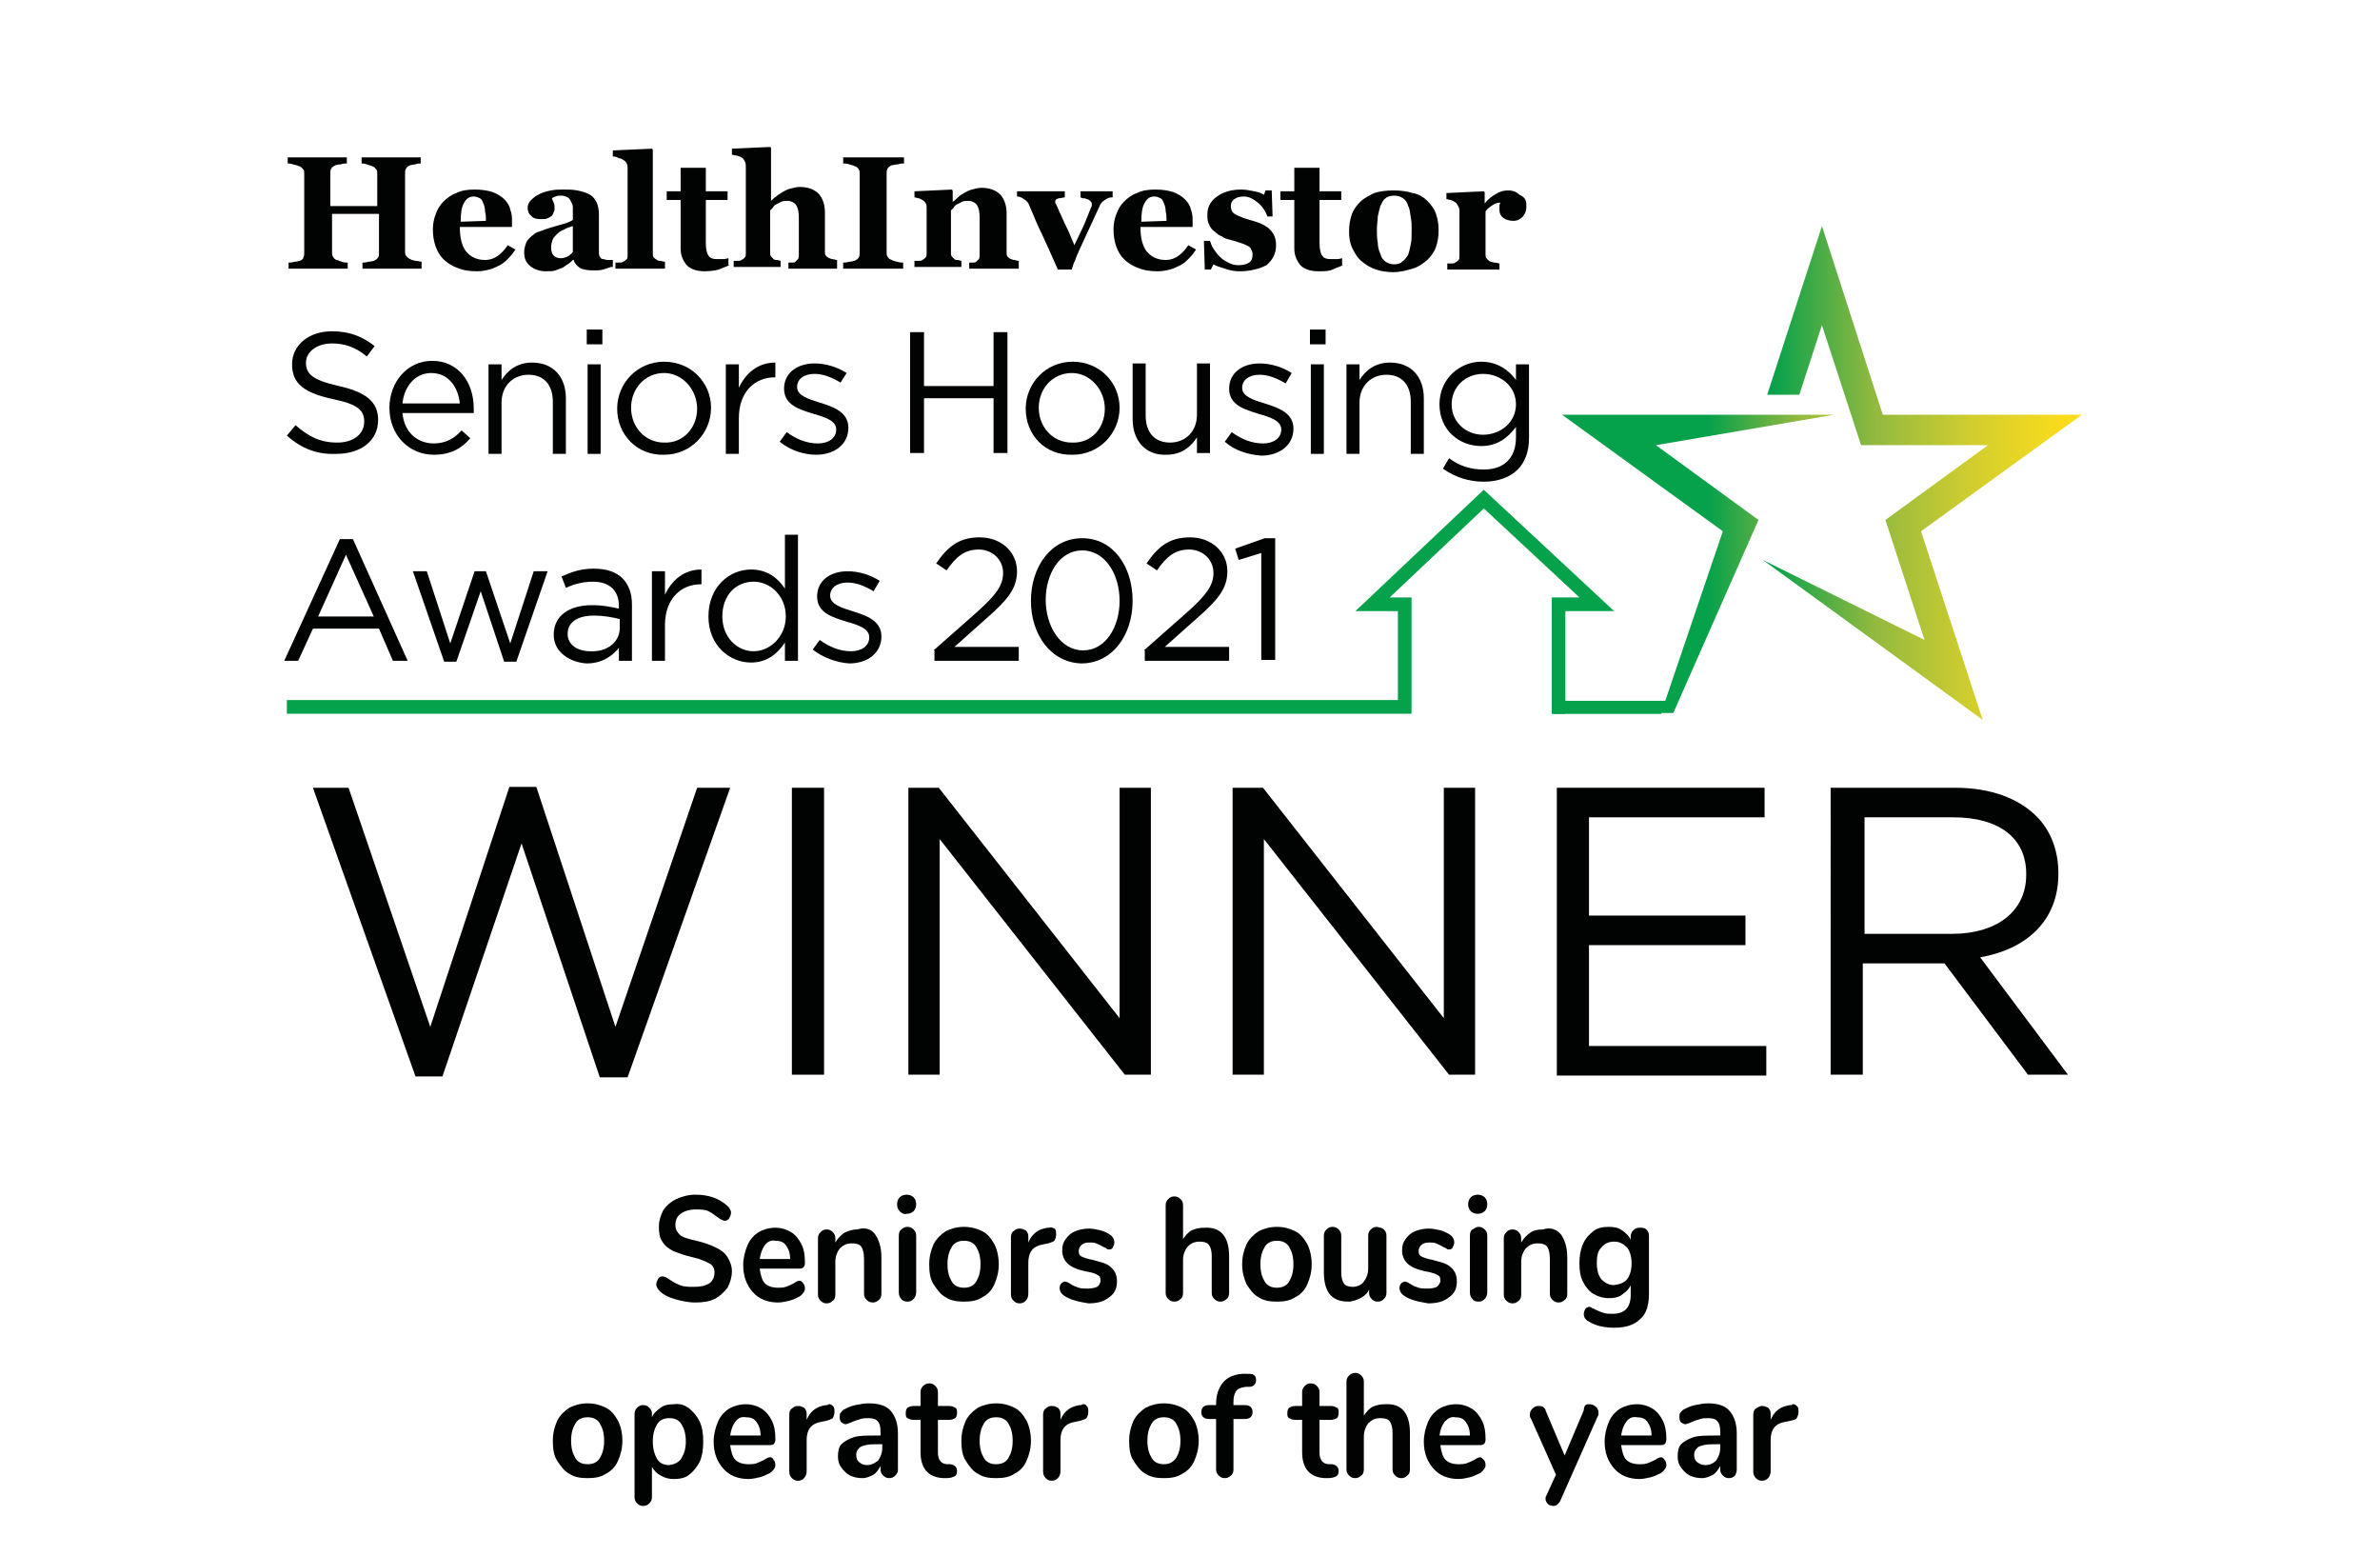 <?xml version="1.0" encoding="utf-8"?>
<!-- Generator: Adobe Illustrator 25.4.1, SVG Export Plug-In . SVG Version: 6.00 Build 0)  -->
<svg version="1.1" id="Layer_1" xmlns="http://www.w3.org/2000/svg" xmlns:xlink="http://www.w3.org/1999/xlink" x="0px" y="0px"
	 viewBox="0 0 273.8 179" style="enable-background:new 0 0 273.8 179;" xml:space="preserve">
<style type="text/css">
	.st0{fill:#010202;}
	.st1{fill-rule:evenodd;clip-rule:evenodd;fill:url(#SVGID_1_);}
	.st2{fill:none;stroke:#06A14B;stroke-width:1.57;stroke-miterlimit:10;}
	.st3{fill-rule:evenodd;clip-rule:evenodd;fill:#06A14B;}
	.st4{fill-rule:evenodd;clip-rule:evenodd;fill:url(#SVGID_00000016768280627655041790000002512249819285335211_);}
</style>
<g>
	<path class="st0" d="M36,90.6h4.1l9.4,27.5l9.1-27.6h3.1l9.1,27.6l9.4-27.5H84l-11.8,33.3h-3.2L60,97l-9.1,26.8h-3.1L36,90.6z"/>
	<path class="st0" d="M91.1,90.6h3.7v33h-3.7V90.6z"/>
	<path class="st0" d="M104.5,90.6h3.5l20.8,26.5V90.6h3.6v33h-3l-21.3-27.1v27.1h-3.6V90.6z"/>
	<path class="st0" d="M141.8,90.6h3.5l20.8,26.5V90.6h3.6v33h-3l-21.3-27.1v27.1h-3.6V90.6z"/>
	<path class="st0" d="M179.1,90.6H203V94h-20.2v11.3h18v3.4h-18v11.6h20.4v3.4h-24.1V90.6z"/>
	<path class="st0" d="M210.7,90.6h14.2c4.1,0,7.3,1.2,9.4,3.3c1.6,1.6,2.5,3.9,2.5,6.5v0.1c0,5.5-3.8,8.7-9,9.6l10.1,13.5h-4.6
		l-9.6-12.8h-9.4v12.8h-3.7V90.6z M224.6,107.4c5,0,8.5-2.5,8.5-6.8v-0.1c0-4.1-3.1-6.5-8.4-6.5h-10.2v13.4H224.6z"/>
</g>
<g>
	<path class="st0" d="M77.6,149.4c-0.7-0.2-1.3-0.5-1.7-0.9c-0.2-0.2-0.4-0.5-0.4-0.8c0-0.2,0.1-0.4,0.2-0.6
		c0.1-0.2,0.3-0.3,0.5-0.3c0.2,0,0.4,0.1,0.6,0.2c0.4,0.3,0.9,0.6,1.4,0.8c0.5,0.2,1,0.2,1.6,0.2c0.8,0,1.3-0.1,1.8-0.4
		c0.4-0.3,0.6-0.7,0.6-1.3c0-0.4-0.2-0.8-0.6-1c-0.4-0.2-1-0.5-1.9-0.7c-0.9-0.2-1.7-0.5-2.2-0.7c-0.6-0.3-1-0.6-1.3-1.1
		c-0.3-0.4-0.4-1-0.4-1.7c0-0.7,0.2-1.3,0.5-1.9c0.4-0.6,0.9-1,1.5-1.3c0.7-0.3,1.4-0.5,2.2-0.5c1.5,0,2.7,0.4,3.7,1.3
		c0.1,0.1,0.2,0.2,0.3,0.4s0.1,0.3,0.1,0.4c0,0.2-0.1,0.4-0.2,0.6c-0.1,0.2-0.3,0.3-0.5,0.3c-0.1,0-0.2,0-0.3-0.1
		c-0.1,0-0.2-0.1-0.4-0.2c-0.4-0.3-0.8-0.6-1.2-0.8c-0.4-0.2-0.9-0.2-1.5-0.2c-0.7,0-1.3,0.2-1.7,0.5c-0.4,0.3-0.6,0.7-0.6,1.3
		c0,0.5,0.2,0.8,0.5,1.1s1,0.5,1.9,0.7c0.9,0.2,1.7,0.5,2.3,0.8s1,0.6,1.3,1.1s0.5,1,0.5,1.6c0,0.7-0.2,1.3-0.5,1.9
		c-0.4,0.5-0.9,1-1.5,1.3s-1.4,0.4-2.2,0.4C79.1,149.8,78.3,149.6,77.6,149.4z"/>
	<path class="st0" d="M92.4,147.6c0.1,0.1,0.2,0.3,0.2,0.6c0,0.3-0.2,0.6-0.6,0.9c-0.4,0.2-0.8,0.4-1.2,0.5
		c-0.4,0.1-0.9,0.2-1.3,0.2c-1.2,0-2.2-0.4-2.9-1.2c-0.7-0.8-1.1-1.8-1.1-3.1c0-0.8,0.2-1.6,0.5-2.3c0.3-0.7,0.8-1.2,1.3-1.5
		s1.2-0.5,1.9-0.5c0.7,0,1.3,0.2,1.8,0.5c0.5,0.3,0.9,0.8,1.2,1.4c0.3,0.6,0.4,1.3,0.4,2.1c0,0.5-0.2,0.7-0.6,0.7h-4.6
		c0.1,0.8,0.3,1.4,0.6,1.7s0.8,0.5,1.5,0.5c0.3,0,0.6,0,0.9-0.1c0.3-0.1,0.5-0.2,0.9-0.4c0.3-0.2,0.5-0.3,0.7-0.3
		C92.1,147.3,92.3,147.4,92.4,147.6z M88,143.2c-0.3,0.4-0.5,0.9-0.6,1.6h3.5c0-0.7-0.2-1.2-0.5-1.6s-0.7-0.5-1.2-0.5
		C88.7,142.6,88.3,142.8,88,143.2z"/>
	<path class="st0" d="M100.7,142c0.4,0.6,0.7,1.4,0.7,2.6v4.2c0,0.3-0.1,0.6-0.3,0.7c-0.2,0.2-0.4,0.3-0.7,0.3
		c-0.3,0-0.5-0.1-0.7-0.3c-0.2-0.2-0.3-0.4-0.3-0.7v-4c0-0.6-0.1-1.1-0.3-1.4c-0.2-0.3-0.6-0.4-1.1-0.4c-0.6,0-1,0.2-1.4,0.6
		c-0.3,0.4-0.5,0.9-0.5,1.5v3.8c0,0.3-0.1,0.6-0.3,0.7c-0.2,0.2-0.4,0.3-0.7,0.3c-0.3,0-0.5-0.1-0.7-0.3c-0.2-0.2-0.3-0.4-0.3-0.7
		v-6.5c0-0.3,0.1-0.5,0.3-0.7c0.2-0.2,0.4-0.3,0.7-0.3c0.3,0,0.5,0.1,0.7,0.3s0.3,0.4,0.3,0.7v0.5c0.3-0.5,0.6-0.8,1-1.1
		c0.4-0.2,0.9-0.4,1.5-0.4C99.6,141.1,100.3,141.4,100.7,142z"/>
	<path class="st0" d="M103.5,139.3c-0.2-0.2-0.3-0.5-0.3-0.8c0-0.3,0.1-0.6,0.3-0.8s0.5-0.3,0.8-0.3c0.3,0,0.6,0.1,0.8,0.3
		c0.2,0.2,0.3,0.5,0.3,0.8c0,0.3-0.1,0.6-0.3,0.8c-0.2,0.2-0.5,0.3-0.8,0.3C104,139.7,103.7,139.5,103.5,139.3z M103.7,149.4
		c-0.2-0.2-0.3-0.4-0.3-0.8v-6.5c0-0.3,0.1-0.6,0.3-0.7c0.2-0.2,0.4-0.3,0.7-0.3s0.5,0.1,0.7,0.3s0.3,0.4,0.3,0.7v6.5
		c0,0.3-0.1,0.6-0.3,0.8s-0.4,0.3-0.7,0.3S103.8,149.6,103.7,149.4z"/>
	<path class="st0" d="M108.8,149.2c-0.6-0.3-1-0.9-1.4-1.5s-0.5-1.4-0.5-2.3s0.2-1.6,0.5-2.3c0.3-0.6,0.8-1.1,1.4-1.5
		c0.6-0.3,1.3-0.5,2.1-0.5s1.5,0.2,2.1,0.5s1,0.8,1.4,1.5c0.3,0.6,0.5,1.4,0.5,2.3s-0.2,1.6-0.5,2.3s-0.8,1.2-1.4,1.5
		c-0.6,0.4-1.3,0.5-2.1,0.5S109.4,149.6,108.8,149.2z M112.3,147.4c0.3-0.5,0.5-1.1,0.5-2c0-0.9-0.2-1.5-0.5-2
		c-0.3-0.5-0.8-0.7-1.4-0.7s-1.1,0.2-1.4,0.7s-0.5,1.1-0.5,2c0,0.9,0.2,1.5,0.5,2s0.8,0.7,1.4,0.7
		C111.5,148.1,112,147.9,112.3,147.4z"/>
	<path class="st0" d="M121.3,141.3c0.2,0.1,0.2,0.4,0.2,0.7c0,0.3-0.1,0.5-0.2,0.7c-0.1,0.1-0.4,0.2-0.7,0.3l-0.5,0.1
		c-0.6,0.1-1.1,0.3-1.4,0.7c-0.3,0.4-0.4,0.9-0.4,1.4v3.6c0,0.3-0.1,0.6-0.3,0.8s-0.4,0.3-0.7,0.3s-0.5-0.1-0.7-0.3
		c-0.2-0.2-0.3-0.4-0.3-0.8v-6.5c0-0.3,0.1-0.6,0.3-0.7c0.2-0.2,0.4-0.3,0.7-0.3c0.3,0,0.5,0.1,0.7,0.2c0.2,0.2,0.3,0.4,0.3,0.7v0.7
		c0.2-0.5,0.5-0.9,0.9-1.2c0.4-0.3,0.8-0.4,1.3-0.5l0.2,0C120.9,141.1,121.1,141.2,121.3,141.3z"/>
	<path class="st0" d="M122.4,149c-0.3-0.2-0.5-0.5-0.5-0.9c0-0.2,0.1-0.4,0.2-0.5c0.1-0.1,0.3-0.2,0.4-0.2c0.2,0,0.4,0.1,0.7,0.3
		c0.3,0.2,0.6,0.3,0.9,0.4c0.3,0.1,0.6,0.1,1.1,0.1c0.4,0,0.8-0.1,1-0.2s0.4-0.4,0.4-0.7c0-0.2,0-0.3-0.1-0.5
		c-0.1-0.1-0.3-0.2-0.5-0.3s-0.6-0.2-1.2-0.3c-0.9-0.2-1.6-0.5-2-0.9s-0.6-0.9-0.6-1.5c0-0.5,0.1-0.9,0.4-1.3
		c0.3-0.4,0.6-0.7,1.1-0.9c0.5-0.2,1-0.3,1.6-0.3c0.4,0,0.9,0.1,1.3,0.2c0.4,0.1,0.8,0.3,1.1,0.5c0.3,0.2,0.5,0.5,0.5,0.9
		c0,0.2-0.1,0.4-0.2,0.6c-0.1,0.2-0.3,0.2-0.4,0.2c-0.1,0-0.2,0-0.3-0.1s-0.2-0.1-0.4-0.2c-0.3-0.2-0.6-0.3-0.8-0.4
		s-0.5-0.1-0.8-0.1c-0.4,0-0.7,0.1-0.9,0.3c-0.2,0.2-0.3,0.4-0.3,0.7c0,0.3,0.1,0.5,0.3,0.6c0.2,0.1,0.7,0.3,1.3,0.4
		c0.7,0.2,1.2,0.3,1.6,0.5s0.7,0.5,0.9,0.8c0.2,0.3,0.3,0.7,0.3,1.2c0,0.8-0.3,1.4-0.9,1.8c-0.6,0.5-1.4,0.7-2.4,0.7
		C124,149.7,123.1,149.5,122.4,149z"/>
	<path class="st0" d="M141.4,144.5v4.2c0,0.3-0.1,0.6-0.3,0.7c-0.2,0.2-0.4,0.3-0.7,0.3c-0.3,0-0.5-0.1-0.7-0.3
		c-0.2-0.2-0.3-0.4-0.3-0.7v-4.2c0-0.6-0.1-1-0.3-1.3c-0.2-0.3-0.6-0.4-1.1-0.4c-0.6,0-1,0.2-1.4,0.6c-0.3,0.4-0.5,0.9-0.5,1.5v3.8
		c0,0.3-0.1,0.6-0.3,0.7c-0.2,0.2-0.4,0.3-0.7,0.3c-0.3,0-0.5-0.1-0.7-0.3c-0.2-0.2-0.3-0.4-0.3-0.7v-10.1c0-0.3,0.1-0.5,0.3-0.7
		c0.2-0.2,0.4-0.3,0.7-0.3s0.5,0.1,0.7,0.3c0.2,0.2,0.3,0.4,0.3,0.7v3.9c0.3-0.4,0.6-0.8,1-1s0.9-0.3,1.5-0.3
		C140.5,141.1,141.4,142.3,141.4,144.5z"/>
	<path class="st0" d="M144.8,149.2c-0.6-0.3-1-0.9-1.4-1.5c-0.3-0.7-0.5-1.4-0.5-2.3s0.2-1.6,0.5-2.3c0.3-0.6,0.8-1.1,1.4-1.5
		c0.6-0.3,1.3-0.5,2.1-0.5c0.8,0,1.5,0.2,2.1,0.5c0.6,0.3,1,0.8,1.4,1.5c0.3,0.6,0.5,1.4,0.5,2.3s-0.2,1.6-0.5,2.3
		c-0.3,0.7-0.8,1.2-1.4,1.5c-0.6,0.4-1.3,0.5-2.1,0.5C146.1,149.7,145.4,149.6,144.8,149.2z M148.3,147.4c0.3-0.5,0.5-1.1,0.5-2
		c0-0.9-0.2-1.5-0.5-2c-0.3-0.5-0.8-0.7-1.4-0.7c-0.6,0-1.1,0.2-1.4,0.7s-0.5,1.1-0.5,2c0,0.9,0.2,1.5,0.5,2s0.8,0.7,1.4,0.7
		C147.5,148.1,148,147.9,148.3,147.4z"/>
	<path class="st0" d="M159.2,141.4c0.2,0.2,0.3,0.4,0.3,0.7v6.6c0,0.3-0.1,0.5-0.3,0.7c-0.2,0.2-0.4,0.3-0.7,0.3
		c-0.3,0-0.5-0.1-0.7-0.3s-0.3-0.4-0.3-0.7v-0.4c-0.2,0.5-0.6,0.8-1,1c-0.4,0.2-0.9,0.4-1.4,0.4c-1.9,0-2.8-1.1-2.8-3.4v-4.2
		c0-0.3,0.1-0.5,0.3-0.7c0.2-0.2,0.4-0.3,0.7-0.3c0.3,0,0.5,0.1,0.7,0.3c0.2,0.2,0.3,0.4,0.3,0.7v4.2c0,0.6,0.1,1,0.3,1.3
		c0.2,0.3,0.6,0.4,1,0.4c0.5,0,1-0.2,1.3-0.6c0.3-0.4,0.5-0.9,0.5-1.5v-3.8c0-0.3,0.1-0.5,0.3-0.7c0.2-0.2,0.4-0.3,0.7-0.3
		C158.8,141.2,159,141.2,159.2,141.4z"/>
	<path class="st0" d="M161.5,149c-0.3-0.2-0.5-0.5-0.5-0.9c0-0.2,0.1-0.4,0.2-0.5c0.1-0.1,0.3-0.2,0.4-0.2c0.2,0,0.4,0.1,0.7,0.3
		c0.3,0.2,0.6,0.3,0.9,0.4c0.3,0.1,0.6,0.1,1.1,0.1c0.4,0,0.8-0.1,1-0.2c0.2-0.2,0.4-0.4,0.4-0.7c0-0.2,0-0.3-0.1-0.5
		c-0.1-0.1-0.3-0.2-0.5-0.3c-0.3-0.1-0.6-0.2-1.2-0.3c-0.9-0.2-1.6-0.5-2-0.9s-0.6-0.9-0.6-1.5c0-0.5,0.1-0.9,0.4-1.3
		c0.3-0.4,0.6-0.7,1.1-0.9c0.5-0.2,1-0.3,1.6-0.3c0.4,0,0.9,0.1,1.3,0.2c0.4,0.1,0.8,0.3,1.1,0.5c0.3,0.2,0.5,0.5,0.5,0.9
		c0,0.2-0.1,0.4-0.2,0.6c-0.1,0.2-0.3,0.2-0.4,0.2c-0.1,0-0.2,0-0.3-0.1c-0.1-0.1-0.2-0.1-0.4-0.2c-0.3-0.2-0.6-0.3-0.8-0.4
		s-0.5-0.1-0.8-0.1c-0.4,0-0.7,0.1-0.9,0.3s-0.3,0.4-0.3,0.7c0,0.3,0.1,0.5,0.3,0.6c0.2,0.1,0.7,0.3,1.3,0.4
		c0.7,0.2,1.2,0.3,1.6,0.5c0.4,0.2,0.7,0.5,0.9,0.8c0.2,0.3,0.3,0.7,0.3,1.2c0,0.8-0.3,1.4-0.9,1.8c-0.6,0.5-1.4,0.7-2.4,0.7
		C163.1,149.7,162.2,149.5,161.5,149z"/>
	<path class="st0" d="M169.2,139.3c-0.2-0.2-0.3-0.5-0.3-0.8c0-0.3,0.1-0.6,0.3-0.8s0.5-0.3,0.8-0.3c0.3,0,0.6,0.1,0.8,0.3
		c0.2,0.2,0.3,0.5,0.3,0.8c0,0.3-0.1,0.6-0.3,0.8c-0.2,0.2-0.5,0.3-0.8,0.3S169.4,139.5,169.2,139.3z M169.4,149.4
		c-0.2-0.2-0.3-0.4-0.3-0.8v-6.5c0-0.3,0.1-0.6,0.3-0.7s0.4-0.3,0.7-0.3s0.5,0.1,0.7,0.3s0.3,0.4,0.3,0.7v6.5c0,0.3-0.1,0.6-0.3,0.8
		s-0.4,0.3-0.7,0.3S169.5,149.6,169.4,149.4z"/>
	<path class="st0" d="M179.6,142c0.4,0.6,0.7,1.4,0.7,2.6v4.2c0,0.3-0.1,0.6-0.3,0.7c-0.2,0.2-0.4,0.3-0.7,0.3
		c-0.3,0-0.5-0.1-0.7-0.3c-0.2-0.2-0.3-0.4-0.3-0.7v-4c0-0.6-0.1-1.1-0.3-1.4c-0.2-0.3-0.6-0.4-1.1-0.4c-0.6,0-1,0.2-1.4,0.6
		c-0.3,0.4-0.5,0.9-0.5,1.5v3.8c0,0.3-0.1,0.6-0.3,0.7c-0.2,0.2-0.4,0.3-0.7,0.3s-0.5-0.1-0.7-0.3c-0.2-0.2-0.3-0.4-0.3-0.7v-6.5
		c0-0.3,0.1-0.5,0.3-0.7c0.2-0.2,0.4-0.3,0.7-0.3c0.3,0,0.5,0.1,0.7,0.3c0.2,0.2,0.3,0.4,0.3,0.7v0.5c0.3-0.5,0.6-0.8,1-1.1
		s0.9-0.4,1.5-0.4C178.4,141.1,179.1,141.4,179.6,142z"/>
	<path class="st0" d="M189.4,141.4c0.2,0.2,0.3,0.4,0.3,0.7v6.7c0,1.3-0.3,2.3-1,2.9c-0.7,0.7-1.7,1-3,1c-1.1,0-2.1-0.2-2.9-0.7
		c-0.4-0.2-0.6-0.5-0.6-0.9c0-0.2,0.1-0.4,0.2-0.6c0.1-0.1,0.3-0.2,0.4-0.2c0.1,0,0.2,0,0.3,0.1s0.3,0.1,0.4,0.2
		c0.4,0.2,0.7,0.3,1,0.4c0.3,0.1,0.6,0.1,1,0.1c1.4,0,2.1-0.7,2.1-2.2v-1.1c-0.2,0.5-0.6,0.8-1,1.1c-0.4,0.3-0.9,0.4-1.5,0.4
		c-0.7,0-1.3-0.2-1.8-0.5c-0.5-0.3-0.9-0.8-1.2-1.4c-0.3-0.6-0.4-1.3-0.4-2.1c0-0.8,0.1-1.5,0.4-2.2s0.7-1.1,1.2-1.5
		s1.1-0.5,1.8-0.5c0.6,0,1.1,0.1,1.5,0.4c0.4,0.3,0.8,0.6,1,1.1v-0.4c0-0.3,0.1-0.5,0.3-0.7c0.2-0.2,0.4-0.3,0.7-0.3
		C189,141.2,189.2,141.2,189.4,141.4z M187.2,147.1c0.3-0.4,0.5-1,0.5-1.8c0-0.8-0.2-1.4-0.5-1.8c-0.4-0.4-0.8-0.7-1.5-0.7
		c-0.6,0-1.1,0.2-1.5,0.7c-0.4,0.4-0.5,1-0.5,1.8c0,0.8,0.2,1.4,0.5,1.8c0.4,0.4,0.8,0.7,1.5,0.7
		C186.4,147.7,186.9,147.5,187.2,147.1z"/>
	<path class="st0" d="M65.5,169.5c-0.6-0.3-1-0.9-1.4-1.5s-0.5-1.4-0.5-2.3s0.2-1.6,0.5-2.3c0.3-0.6,0.8-1.1,1.4-1.5
		c0.6-0.3,1.3-0.5,2.1-0.5s1.5,0.2,2.1,0.5s1,0.8,1.4,1.5c0.3,0.6,0.5,1.4,0.5,2.3s-0.2,1.6-0.5,2.3s-0.8,1.2-1.4,1.5
		c-0.6,0.4-1.3,0.5-2.1,0.5S66.1,169.9,65.5,169.5z M69,167.7c0.3-0.5,0.5-1.1,0.5-2c0-0.9-0.2-1.5-0.5-2c-0.3-0.5-0.8-0.7-1.4-0.7
		s-1.1,0.2-1.4,0.7s-0.5,1.1-0.5,2c0,0.9,0.2,1.5,0.5,2s0.8,0.7,1.4,0.7C68.2,168.4,68.7,168.2,69,167.7z"/>
	<path class="st0" d="M79.3,162c0.5,0.4,0.9,0.9,1.2,1.5c0.3,0.7,0.4,1.4,0.4,2.3s-0.1,1.6-0.4,2.3c-0.3,0.6-0.7,1.1-1.2,1.5
		c-0.5,0.4-1.1,0.5-1.8,0.5c-0.5,0-1-0.1-1.5-0.4c-0.4-0.2-0.8-0.6-1-1v3.5c0,0.3-0.1,0.5-0.3,0.7s-0.4,0.3-0.7,0.3
		s-0.5-0.1-0.7-0.3c-0.2-0.2-0.3-0.4-0.3-0.7v-9.6c0-0.3,0.1-0.5,0.3-0.7c0.2-0.2,0.4-0.3,0.7-0.3s0.5,0.1,0.7,0.3
		c0.2,0.2,0.3,0.4,0.3,0.7v0.4c0.2-0.5,0.6-0.8,1-1.1c0.4-0.3,0.9-0.4,1.5-0.4C78.2,161.4,78.8,161.6,79.3,162z M78.4,167.7
		c0.3-0.5,0.5-1.1,0.5-1.9c0-0.9-0.2-1.5-0.5-2s-0.8-0.7-1.4-0.7c-0.6,0-1.1,0.2-1.4,0.7c-0.3,0.5-0.5,1.1-0.5,2
		c0,0.8,0.2,1.5,0.5,2c0.3,0.5,0.8,0.7,1.4,0.7C77.6,168.4,78.1,168.2,78.4,167.7z"/>
	<path class="st0" d="M89,167.9c0.1,0.1,0.2,0.3,0.2,0.6c0,0.3-0.2,0.6-0.6,0.9c-0.4,0.2-0.8,0.4-1.2,0.5c-0.4,0.1-0.9,0.2-1.3,0.2
		c-1.2,0-2.2-0.4-2.9-1.2c-0.7-0.8-1.1-1.8-1.1-3.1c0-0.8,0.2-1.6,0.5-2.3c0.3-0.7,0.8-1.2,1.3-1.5s1.2-0.5,1.9-0.5
		c0.7,0,1.3,0.2,1.8,0.5c0.5,0.3,0.9,0.8,1.2,1.4c0.3,0.6,0.4,1.3,0.4,2.1c0,0.5-0.2,0.7-0.6,0.7H84c0.1,0.8,0.3,1.4,0.6,1.7
		s0.8,0.5,1.5,0.5c0.3,0,0.6,0,0.9-0.1c0.3-0.1,0.5-0.2,0.9-0.4c0.3-0.2,0.5-0.3,0.7-0.3C88.8,167.6,88.9,167.7,89,167.9z
		 M84.6,163.5c-0.3,0.4-0.5,0.9-0.6,1.6h3.5c0-0.7-0.2-1.2-0.5-1.6s-0.7-0.5-1.2-0.5C85.3,162.9,84.9,163.1,84.6,163.5z"/>
	<path class="st0" d="M95.8,161.7c0.2,0.1,0.2,0.4,0.2,0.7c0,0.3-0.1,0.5-0.2,0.7c-0.1,0.1-0.4,0.2-0.7,0.3l-0.5,0.1
		c-0.6,0.1-1.1,0.3-1.4,0.7c-0.3,0.4-0.4,0.9-0.4,1.4v3.6c0,0.3-0.1,0.6-0.3,0.8s-0.4,0.3-0.7,0.3s-0.5-0.1-0.7-0.3
		c-0.2-0.2-0.3-0.4-0.3-0.8v-6.5c0-0.3,0.1-0.6,0.3-0.7c0.2-0.2,0.4-0.3,0.7-0.3c0.3,0,0.5,0.1,0.7,0.2c0.2,0.2,0.3,0.4,0.3,0.7v0.7
		c0.2-0.5,0.5-0.9,0.9-1.2c0.4-0.3,0.8-0.4,1.3-0.5l0.2,0C95.4,161.4,95.6,161.5,95.8,161.7z"/>
	<path class="st0" d="M102.5,162.3c0.5,0.6,0.8,1.4,0.8,2.6v4.1c0,0.3-0.1,0.5-0.3,0.7s-0.4,0.3-0.7,0.3c-0.3,0-0.5-0.1-0.7-0.3
		c-0.2-0.2-0.3-0.4-0.3-0.7v-0.4c-0.2,0.4-0.5,0.8-0.8,1c-0.4,0.2-0.8,0.4-1.3,0.4c-0.5,0-1-0.1-1.4-0.3s-0.7-0.5-1-0.9
		s-0.4-0.8-0.4-1.3c0-0.6,0.1-1.1,0.4-1.4c0.3-0.3,0.8-0.6,1.4-0.8s1.5-0.2,2.7-0.2h0.4v-0.4c0-0.6-0.1-1-0.3-1.2
		c-0.2-0.3-0.6-0.4-1.1-0.4c-0.3,0-0.6,0-0.9,0.1s-0.7,0.2-1.1,0.4c-0.3,0.1-0.5,0.2-0.6,0.2c-0.2,0-0.3-0.1-0.5-0.2
		c-0.1-0.1-0.2-0.3-0.2-0.6c0-0.2,0-0.4,0.1-0.5c0.1-0.1,0.2-0.3,0.4-0.4c0.4-0.2,0.8-0.4,1.3-0.5s1-0.2,1.5-0.2
		C101.2,161.4,102,161.7,102.5,162.3z M101,168c0.3-0.4,0.5-0.9,0.5-1.5v-0.4h-0.3c-0.7,0-1.2,0-1.6,0.1c-0.4,0.1-0.7,0.2-0.8,0.4
		c-0.2,0.2-0.3,0.4-0.3,0.7c0,0.4,0.1,0.7,0.4,0.9c0.2,0.2,0.5,0.3,0.9,0.3C100.2,168.5,100.6,168.3,101,168z"/>
	<path class="st0" d="M110.1,169.2c0,0.3-0.1,0.5-0.3,0.6c-0.2,0.1-0.5,0.2-0.9,0.2l-0.4,0c-1.8-0.1-2.6-1.2-2.6-3v-3.7h-0.8
		c-0.3,0-0.5-0.1-0.7-0.2c-0.2-0.1-0.2-0.3-0.2-0.6s0.1-0.5,0.2-0.6c0.2-0.1,0.4-0.2,0.7-0.2h0.8v-1.6c0-0.3,0.1-0.5,0.3-0.7
		c0.2-0.2,0.4-0.3,0.7-0.3c0.3,0,0.5,0.1,0.7,0.3s0.3,0.4,0.3,0.7v1.6h1.3c0.3,0,0.5,0.1,0.7,0.2c0.2,0.1,0.2,0.3,0.2,0.6
		s-0.1,0.5-0.2,0.6c-0.2,0.1-0.4,0.2-0.7,0.2h-1.3v3.8c0,0.8,0.4,1.3,1.1,1.3l0.4,0C109.8,168.5,110.1,168.7,110.1,169.2z"/>
	<path class="st0" d="M112.5,169.5c-0.6-0.3-1-0.9-1.4-1.5s-0.5-1.4-0.5-2.3s0.2-1.6,0.5-2.3c0.3-0.6,0.8-1.1,1.4-1.5
		c0.6-0.3,1.3-0.5,2.1-0.5s1.5,0.2,2.1,0.5s1,0.8,1.4,1.5c0.3,0.6,0.5,1.4,0.5,2.3s-0.2,1.6-0.5,2.3s-0.8,1.2-1.4,1.5
		c-0.6,0.4-1.3,0.5-2.1,0.5S113.1,169.9,112.5,169.5z M116,167.7c0.3-0.5,0.5-1.1,0.5-2c0-0.9-0.2-1.5-0.5-2
		c-0.3-0.5-0.8-0.7-1.4-0.7s-1.1,0.2-1.4,0.7s-0.5,1.1-0.5,2c0,0.9,0.2,1.5,0.5,2s0.8,0.7,1.4,0.7
		C115.2,168.4,115.7,168.2,116,167.7z"/>
	<path class="st0" d="M125,161.7c0.2,0.1,0.2,0.4,0.2,0.7c0,0.3-0.1,0.5-0.2,0.7c-0.1,0.1-0.4,0.2-0.7,0.3l-0.5,0.1
		c-0.6,0.1-1.1,0.3-1.4,0.7c-0.3,0.4-0.4,0.9-0.4,1.4v3.6c0,0.3-0.1,0.6-0.3,0.8s-0.4,0.3-0.7,0.3s-0.5-0.1-0.7-0.3
		c-0.2-0.2-0.3-0.4-0.3-0.8v-6.5c0-0.3,0.1-0.6,0.3-0.7c0.2-0.2,0.4-0.3,0.7-0.3c0.3,0,0.5,0.1,0.7,0.2c0.2,0.2,0.3,0.4,0.3,0.7v0.7
		c0.2-0.5,0.5-0.9,0.9-1.2c0.4-0.3,0.8-0.4,1.3-0.5l0.2,0C124.6,161.4,124.9,161.5,125,161.7z"/>
	<path class="st0" d="M131.8,169.5c-0.6-0.3-1-0.9-1.4-1.5s-0.5-1.4-0.5-2.3s0.2-1.6,0.5-2.3c0.3-0.6,0.8-1.1,1.4-1.5
		c0.6-0.3,1.3-0.5,2.1-0.5s1.5,0.2,2.1,0.5s1,0.8,1.4,1.5c0.3,0.6,0.5,1.4,0.5,2.3s-0.2,1.6-0.5,2.3s-0.8,1.2-1.4,1.5
		c-0.6,0.4-1.3,0.5-2.1,0.5S132.4,169.9,131.8,169.5z M135.3,167.7c0.3-0.5,0.5-1.1,0.5-2c0-0.9-0.2-1.5-0.5-2
		c-0.3-0.5-0.8-0.7-1.4-0.7s-1.1,0.2-1.4,0.7s-0.5,1.1-0.5,2c0,0.9,0.2,1.5,0.5,2s0.8,0.7,1.4,0.7
		C134.5,168.4,134.9,168.2,135.3,167.7z"/>
	<path class="st0" d="M142.2,160c-0.2,0.3-0.3,0.7-0.3,1.2v0.4h1.3c0.6,0,0.9,0.3,0.9,0.8s-0.3,0.8-0.9,0.8h-1.3v5.8
		c0,0.3-0.1,0.6-0.3,0.7c-0.2,0.2-0.4,0.3-0.7,0.3c-0.3,0-0.5-0.1-0.7-0.3c-0.2-0.2-0.3-0.4-0.3-0.7v-5.8h-0.8
		c-0.6,0-0.9-0.3-0.9-0.8s0.3-0.8,0.9-0.8h0.8v-0.1c0-1.1,0.3-1.9,0.8-2.5c0.5-0.6,1.2-0.9,2.2-1l0.4,0c0.4,0,0.7,0,0.9,0.1
		c0.2,0.1,0.3,0.3,0.3,0.6c0,0.5-0.3,0.8-0.8,0.8l-0.4,0C142.7,159.6,142.4,159.7,142.2,160z"/>
	<path class="st0" d="M154,169.2c0,0.3-0.1,0.5-0.3,0.6c-0.2,0.1-0.5,0.2-0.9,0.2l-0.4,0c-1.8-0.1-2.6-1.2-2.6-3v-3.7H149
		c-0.3,0-0.5-0.1-0.7-0.2c-0.2-0.1-0.2-0.3-0.2-0.6s0.1-0.5,0.2-0.6c0.2-0.1,0.4-0.2,0.7-0.2h0.8v-1.6c0-0.3,0.1-0.5,0.3-0.7
		s0.4-0.3,0.7-0.3c0.3,0,0.5,0.1,0.7,0.3c0.2,0.2,0.3,0.4,0.3,0.7v1.6h1.3c0.3,0,0.5,0.1,0.7,0.2c0.2,0.1,0.2,0.3,0.2,0.6
		s-0.1,0.5-0.2,0.6c-0.2,0.1-0.4,0.2-0.7,0.2h-1.3v3.8c0,0.8,0.4,1.3,1.1,1.3l0.4,0C153.7,168.5,154,168.7,154,169.2z"/>
	<path class="st0" d="M162.2,164.8v4.2c0,0.3-0.1,0.6-0.3,0.7c-0.2,0.2-0.4,0.3-0.7,0.3c-0.3,0-0.5-0.1-0.7-0.3
		c-0.2-0.2-0.3-0.4-0.3-0.7v-4.2c0-0.6-0.1-1-0.3-1.3c-0.2-0.3-0.6-0.4-1.1-0.4c-0.6,0-1,0.2-1.4,0.6c-0.3,0.4-0.5,0.9-0.5,1.5v3.8
		c0,0.3-0.1,0.6-0.3,0.7c-0.2,0.2-0.4,0.3-0.7,0.3s-0.5-0.1-0.7-0.3c-0.2-0.2-0.3-0.4-0.3-0.7v-10.1c0-0.3,0.1-0.5,0.3-0.7
		s0.4-0.3,0.7-0.3c0.3,0,0.5,0.1,0.7,0.3c0.2,0.2,0.3,0.4,0.3,0.7v3.9c0.3-0.4,0.6-0.8,1-1s0.9-0.3,1.5-0.3
		C161.3,161.4,162.2,162.6,162.2,164.8z"/>
	<path class="st0" d="M170.7,167.9c0.1,0.1,0.2,0.3,0.2,0.6c0,0.3-0.2,0.6-0.6,0.9c-0.4,0.2-0.8,0.4-1.2,0.5
		c-0.4,0.1-0.9,0.2-1.3,0.2c-1.2,0-2.2-0.4-2.9-1.2c-0.7-0.8-1.1-1.8-1.1-3.1c0-0.8,0.2-1.6,0.5-2.3c0.3-0.7,0.8-1.2,1.3-1.5
		s1.2-0.5,1.9-0.5c0.7,0,1.3,0.2,1.8,0.5s0.9,0.8,1.2,1.4s0.4,1.3,0.4,2.1c0,0.5-0.2,0.7-0.6,0.7h-4.6c0.1,0.8,0.3,1.4,0.6,1.7
		s0.8,0.5,1.5,0.5c0.3,0,0.6,0,0.9-0.1c0.3-0.1,0.5-0.2,0.9-0.4c0.3-0.2,0.5-0.3,0.7-0.3C170.4,167.6,170.5,167.7,170.7,167.9z
		 M166.2,163.5c-0.3,0.4-0.5,0.9-0.6,1.6h3.5c0-0.7-0.2-1.2-0.5-1.6c-0.3-0.4-0.7-0.5-1.2-0.5C167,162.9,166.6,163.1,166.2,163.5z"
		/>
	<path class="st0" d="M182.4,161.6c0.1-0.1,0.3-0.1,0.5-0.1c0.2,0,0.5,0.1,0.7,0.3s0.3,0.4,0.3,0.7c0,0.1,0,0.3-0.1,0.4l-4.3,9.7
		c-0.2,0.4-0.5,0.6-0.8,0.6c-0.2,0-0.5-0.1-0.6-0.2c-0.2-0.2-0.3-0.4-0.3-0.6c0-0.1,0-0.3,0.1-0.4l1.1-2.4l-2.9-6.5
		c-0.1-0.1-0.1-0.2-0.1-0.4c0-0.3,0.1-0.5,0.3-0.7c0.2-0.2,0.4-0.3,0.7-0.3c0.2,0,0.3,0,0.5,0.1c0.1,0.1,0.3,0.2,0.3,0.4l2.2,5.2
		l2.2-5.2C182.2,161.9,182.3,161.7,182.4,161.6z"/>
	<path class="st0" d="M191.5,167.9c0.1,0.1,0.2,0.3,0.2,0.6c0,0.3-0.2,0.6-0.6,0.9c-0.4,0.2-0.8,0.4-1.2,0.5
		c-0.4,0.1-0.9,0.2-1.3,0.2c-1.2,0-2.2-0.4-2.9-1.2c-0.7-0.8-1.1-1.8-1.1-3.1c0-0.8,0.2-1.6,0.5-2.3c0.3-0.7,0.8-1.2,1.3-1.5
		s1.2-0.5,1.9-0.5c0.7,0,1.3,0.2,1.8,0.5s0.9,0.8,1.2,1.4s0.4,1.3,0.4,2.1c0,0.5-0.2,0.7-0.6,0.7h-4.6c0.1,0.8,0.3,1.4,0.6,1.7
		s0.8,0.5,1.5,0.5c0.3,0,0.6,0,0.9-0.1c0.3-0.1,0.5-0.2,0.9-0.4c0.3-0.2,0.5-0.3,0.7-0.3C191.2,167.6,191.4,167.7,191.5,167.9z
		 M187.1,163.5c-0.3,0.4-0.5,0.9-0.6,1.6h3.5c0-0.7-0.2-1.2-0.5-1.6c-0.3-0.4-0.7-0.5-1.2-0.5C187.8,162.9,187.4,163.1,187.1,163.5z
		"/>
	<path class="st0" d="M199,162.3c0.5,0.6,0.8,1.4,0.8,2.6v4.1c0,0.3-0.1,0.5-0.2,0.7c-0.2,0.2-0.4,0.3-0.7,0.3
		c-0.3,0-0.5-0.1-0.7-0.3c-0.2-0.2-0.3-0.4-0.3-0.7v-0.4c-0.2,0.4-0.5,0.8-0.8,1c-0.4,0.2-0.8,0.4-1.3,0.4c-0.5,0-1-0.1-1.4-0.3
		s-0.7-0.5-1-0.9s-0.4-0.8-0.4-1.3c0-0.6,0.1-1.1,0.4-1.4c0.3-0.3,0.8-0.6,1.4-0.8c0.6-0.2,1.5-0.2,2.7-0.2h0.4v-0.4
		c0-0.6-0.1-1-0.3-1.2c-0.2-0.3-0.6-0.4-1.1-0.4c-0.3,0-0.6,0-0.9,0.1s-0.7,0.2-1.1,0.4c-0.3,0.1-0.5,0.2-0.6,0.2
		c-0.2,0-0.3-0.1-0.5-0.2c-0.1-0.1-0.2-0.3-0.2-0.6c0-0.2,0-0.4,0.1-0.5c0.1-0.1,0.2-0.3,0.4-0.4c0.4-0.2,0.8-0.4,1.3-0.5
		s1-0.2,1.5-0.2C197.7,161.4,198.5,161.7,199,162.3z M197.4,168c0.3-0.4,0.5-0.9,0.5-1.5v-0.4h-0.3c-0.7,0-1.2,0-1.6,0.1
		c-0.4,0.1-0.7,0.2-0.8,0.4c-0.2,0.2-0.3,0.4-0.3,0.7c0,0.4,0.1,0.7,0.4,0.9s0.5,0.3,0.9,0.3C196.7,168.5,197.1,168.3,197.4,168z"/>
	<path class="st0" d="M206.7,161.7c0.2,0.1,0.2,0.4,0.2,0.7c0,0.3-0.1,0.5-0.2,0.7s-0.4,0.2-0.7,0.3l-0.5,0.1
		c-0.6,0.1-1.1,0.3-1.4,0.7c-0.3,0.4-0.4,0.9-0.4,1.4v3.6c0,0.3-0.1,0.6-0.3,0.8s-0.4,0.3-0.7,0.3s-0.5-0.1-0.7-0.3
		s-0.3-0.4-0.3-0.8v-6.5c0-0.3,0.1-0.6,0.3-0.7s0.4-0.3,0.7-0.3s0.5,0.1,0.7,0.2c0.2,0.2,0.3,0.4,0.3,0.7v0.7
		c0.2-0.5,0.5-0.9,0.9-1.2s0.8-0.4,1.3-0.5l0.2,0C206.3,161.4,206.5,161.5,206.7,161.7z"/>
</g>
<g>
	<linearGradient id="SVGID_1_" gradientUnits="userSpaceOnUse" x1="202.816" y1="54.403" x2="239.513" y2="54.403">
		<stop  offset="2.793300e-02" style="stop-color:#06A14B"/>
		<stop  offset="0.347" style="stop-color:#92B93F"/>
		<stop  offset="0.66" style="stop-color:#D2CE2E"/>
		<stop  offset="0.885" style="stop-color:#F3D920"/>
		<stop  offset="1" style="stop-color:#FFDD18"/>
	</linearGradient>
	<polygon class="st1" points="209.6,26 216.6,47.7 239.5,47.7 221,61.1 228.1,82.8 202.8,64.4 221.4,73.6 216.9,59.8 228.7,51.2 
		214.1,51.2 209.6,37.4 207,45.4 203.3,45.4 209.6,26 	"/>
</g>
<polyline class="st2" points="179.3,82.1 179.3,69.5 183.7,69.5 170.7,57.4 157.9,69.5 161.6,69.5 161.6,81.3 33,81.3 "/>
<g>
	<path class="st0" d="M33,50.1l1-1.2c1.5,1.3,2.8,2,4.8,2c1.9,0,3.1-1,3.1-2.4v0c0-1.3-0.7-2-3.6-2.6c-3.2-0.7-4.7-1.7-4.7-4v0
		c0-2.2,1.9-3.8,4.6-3.8c2,0,3.5,0.6,4.9,1.7l-0.9,1.2c-1.3-1.1-2.6-1.5-4-1.5c-1.8,0-3,1-3,2.2v0c0,1.3,0.7,2,3.8,2.7
		c3.1,0.7,4.5,1.8,4.5,3.9v0c0,2.4-2,3.9-4.8,3.9C36.5,52.3,34.7,51.6,33,50.1z"/>
	<path class="st0" d="M49.9,51c1.4,0,2.4-0.6,3.2-1.5l1,0.9c-1,1.2-2.3,1.9-4.2,1.9c-2.8,0-5.1-2.2-5.1-5.4c0-3,2.1-5.4,4.9-5.4
		c3,0,4.8,2.4,4.8,5.5c0,0.1,0,0.3,0,0.5h-8.2C46.5,49.8,48.1,51,49.9,51z M52.9,46.4c-0.2-1.9-1.3-3.5-3.3-3.5
		c-1.8,0-3.1,1.5-3.3,3.5H52.9z"/>
	<path class="st0" d="M56.2,41.9h1.5v1.8c0.7-1.1,1.8-2,3.5-2c2.5,0,3.9,1.7,3.9,4.1v6.4h-1.5v-6c0-1.9-1-3.1-2.8-3.1
		c-1.8,0-3.1,1.3-3.1,3.2v5.9h-1.5V41.9z"/>
	<path class="st0" d="M67.5,37.9h1.8v1.7h-1.8V37.9z M67.6,41.9h1.5v10.3h-1.5V41.9z"/>
	<path class="st0" d="M71,47L71,47c0-2.9,2.3-5.4,5.4-5.4c3.1,0,5.4,2.4,5.4,5.3v0c0,2.9-2.3,5.4-5.4,5.4C73.3,52.4,71,50,71,47z
		 M80.2,47L80.2,47c0-2.2-1.7-4.1-3.8-4.1c-2.2,0-3.8,1.8-3.8,4v0c0,2.2,1.6,4,3.8,4C78.6,51,80.2,49.2,80.2,47z"/>
	<path class="st0" d="M83.5,41.9h1.5v2.7c0.8-1.7,2.2-2.9,4.2-2.9v1.7h-0.1c-2.2,0-4.1,1.6-4.1,4.7v4.1h-1.5V41.9z"/>
	<path class="st0" d="M89.7,50.8l0.8-1.1c1.1,0.8,2.3,1.3,3.6,1.3c1.2,0,2.1-0.6,2.1-1.6v0c0-1-1.2-1.4-2.6-1.8
		c-1.6-0.5-3.4-1-3.4-2.9v0c0-1.8,1.5-2.9,3.5-2.9c1.3,0,2.6,0.4,3.7,1.1L96.7,44c-1-0.6-2-1-3-1c-1.2,0-2,0.6-2,1.5v0
		c0,1,1.3,1.4,2.6,1.8c1.6,0.5,3.3,1.1,3.3,2.9v0c0,1.9-1.6,3.1-3.7,3.1C92.5,52.3,90.9,51.8,89.7,50.8z"/>
	<path class="st0" d="M104.7,38.2h1.6v6.2h8v-6.2h1.6v13.9h-1.6v-6.3h-8v6.3h-1.6V38.2z"/>
	<path class="st0" d="M118,47L118,47c0-2.9,2.3-5.4,5.4-5.4c3.1,0,5.4,2.4,5.4,5.3v0c0,2.9-2.3,5.4-5.4,5.4
		C120.2,52.4,118,50,118,47z M127.1,47L127.1,47c0-2.2-1.7-4.1-3.8-4.1c-2.2,0-3.8,1.8-3.8,4v0c0,2.2,1.6,4,3.8,4
		C125.6,51,127.1,49.2,127.1,47z"/>
	<path class="st0" d="M130.3,48.2v-6.4h1.5v6c0,1.9,1,3.1,2.8,3.1c1.8,0,3.1-1.3,3.1-3.2v-5.9h1.5v10.3h-1.5v-1.8
		c-0.7,1.1-1.8,2-3.5,2C131.8,52.4,130.3,50.7,130.3,48.2z"/>
	<path class="st0" d="M140.9,50.8l0.8-1.1c1.1,0.8,2.3,1.3,3.6,1.3c1.2,0,2.1-0.6,2.1-1.6v0c0-1-1.2-1.4-2.6-1.8
		c-1.6-0.5-3.4-1-3.4-2.9v0c0-1.8,1.5-2.9,3.5-2.9c1.3,0,2.6,0.4,3.7,1.1l-0.7,1.2c-1-0.6-2-1-3-1c-1.2,0-2,0.6-2,1.5v0
		c0,1,1.3,1.4,2.6,1.8c1.6,0.5,3.3,1.1,3.3,2.9v0c0,1.9-1.6,3.1-3.7,3.1C143.6,52.3,142,51.8,140.9,50.8z"/>
	<path class="st0" d="M150.7,37.9h1.8v1.7h-1.8V37.9z M150.8,41.9h1.5v10.3h-1.5V41.9z"/>
	<path class="st0" d="M154.9,41.9h1.5v1.8c0.7-1.1,1.8-2,3.5-2c2.5,0,3.9,1.7,3.9,4.1v6.4h-1.5v-6c0-1.9-1-3.1-2.8-3.1
		c-1.8,0-3.1,1.3-3.1,3.2v5.9h-1.5V41.9z"/>
	<path class="st0" d="M166,53.9l0.7-1.2c1.2,0.9,2.5,1.3,4,1.3c2.3,0,3.7-1.3,3.7-3.7v-1.2c-0.9,1.2-2.1,2.2-4,2.2
		c-2.5,0-4.8-1.8-4.8-4.8v0c0-3,2.4-4.9,4.8-4.9c1.9,0,3.2,1,4,2.1v-1.8h1.5v8.5c0,1.6-0.5,2.8-1.3,3.6c-0.9,0.9-2.3,1.4-3.9,1.4
		C169,55.4,167.4,54.9,166,53.9z M174.4,46.5L174.4,46.5c0-2.1-1.8-3.5-3.8-3.5c-1.9,0-3.6,1.4-3.6,3.5v0c0,2.1,1.7,3.5,3.6,3.5
		C172.6,50,174.4,48.6,174.4,46.5z"/>
	<path class="st0" d="M39.1,62h1.5l6.3,14h-1.7l-1.6-3.7H36L34.3,76h-1.6L39.1,62z M43,70.9l-3.2-7.1l-3.2,7.1H43z"/>
	<path class="st0" d="M47.5,65.7h1.6l2.7,8.3l2.8-8.3h1.3l2.8,8.3l2.7-8.3H63l-3.6,10.4H58L55.3,68l-2.8,8.1h-1.4L47.5,65.7z"/>
	<path class="st0" d="M63.7,73L63.7,73c0-2.2,1.8-3.4,4.4-3.4c1.3,0,2.2,0.2,3.1,0.4v-0.3c0-1.8-1.1-2.8-3-2.8
		c-1.2,0-2.2,0.3-3.1,0.7l-0.5-1.3c1.1-0.5,2.2-0.9,3.7-0.9c1.5,0,2.6,0.4,3.3,1.1c0.7,0.7,1.1,1.7,1.1,3V76h-1.5v-1.5
		c-0.7,0.9-1.9,1.8-3.7,1.8C65.7,76.2,63.7,75.1,63.7,73z M71.3,72.2v-1c-0.8-0.2-1.8-0.4-3-0.4c-1.9,0-3,0.8-3,2.1v0
		c0,1.3,1.2,2,2.6,2C69.8,75,71.3,73.9,71.3,72.2z"/>
	<path class="st0" d="M75,65.7h1.5v2.7c0.8-1.7,2.2-2.9,4.2-2.9v1.7h-0.1c-2.2,0-4.1,1.6-4.1,4.7V76H75V65.7z"/>
	<path class="st0" d="M81.5,70.9L81.5,70.9c0-3.4,2.4-5.4,4.9-5.4c1.9,0,3.1,1,3.9,2.2v-6.2h1.5V76h-1.5v-2.1
		c-0.8,1.2-2,2.3-3.9,2.3C84,76.2,81.5,74.3,81.5,70.9z M90.4,70.9L90.4,70.9c0-2.4-1.8-4-3.7-4c-2,0-3.6,1.5-3.6,4v0
		c0,2.4,1.7,4,3.6,4C88.6,74.9,90.4,73.2,90.4,70.9z"/>
	<path class="st0" d="M93.5,74.7l0.8-1.1c1.1,0.8,2.3,1.3,3.6,1.3c1.2,0,2.1-0.6,2.1-1.6v0c0-1-1.2-1.4-2.6-1.8
		c-1.6-0.5-3.4-1-3.4-2.9v0c0-1.8,1.5-2.9,3.5-2.9c1.3,0,2.6,0.4,3.7,1.1l-0.7,1.2c-1-0.6-2-1-3-1c-1.2,0-2,0.6-2,1.5v0
		c0,1,1.3,1.4,2.6,1.8c1.6,0.5,3.3,1.1,3.3,2.9v0c0,1.9-1.6,3.1-3.7,3.1C96.2,76.2,94.6,75.6,93.5,74.7z"/>
	<path class="st0" d="M107.4,74.8l5.1-4.5c2.1-1.9,2.9-3,2.9-4.4c0-1.6-1.3-2.7-2.8-2.7c-1.6,0-2.6,0.8-3.7,2.4l-1.2-0.8
		c1.3-1.9,2.6-3,5-3c2.5,0,4.3,1.7,4.3,3.9v0c0,2-1.1,3.3-3.5,5.4l-3.7,3.3h7.4V76h-9.7V74.8z"/>
	<path class="st0" d="M118.6,69.1L118.6,69.1c0-3.9,2.3-7.2,5.9-7.2c3.6,0,5.8,3.3,5.8,7.2v0c0,3.9-2.3,7.2-5.9,7.2
		C120.9,76.2,118.6,73,118.6,69.1z M128.8,69.1L128.8,69.1c0-3.1-1.7-5.8-4.3-5.8c-2.6,0-4.2,2.7-4.2,5.7v0c0,3,1.7,5.8,4.3,5.8
		C127.2,74.8,128.8,72.1,128.8,69.1z"/>
	<path class="st0" d="M131.6,74.8l5.1-4.5c2.1-1.9,2.9-3,2.9-4.4c0-1.6-1.3-2.7-2.8-2.7c-1.6,0-2.6,0.8-3.7,2.4l-1.2-0.8
		c1.3-1.9,2.6-3,5-3c2.5,0,4.3,1.7,4.3,3.9v0c0,2-1.1,3.3-3.5,5.4l-3.7,3.3h7.4V76h-9.7V74.8z"/>
	<path class="st0" d="M145.1,63.6l-2.6,0.8l-0.4-1.3l3.4-1.2h1.2v14h-1.6V63.6z"/>
</g>
<polygon class="st3" points="191.8,80.6 178.7,80.6 178.7,82.1 191.1,82.1 "/>
<linearGradient id="SVGID_00000019654175539192361880000008930869445619540871_" gradientUnits="userSpaceOnUse" x1="195.986" y1="64.843" x2="228.322" y2="64.843">
	<stop  offset="1.675980e-02" style="stop-color:#06A14B"/>
	<stop  offset="0.339" style="stop-color:#92B93F"/>
	<stop  offset="0.656" style="stop-color:#D2CE2E"/>
	<stop  offset="0.883" style="stop-color:#F3D920"/>
	<stop  offset="1" style="stop-color:#FFDD18"/>
</linearGradient>
<polygon style="fill-rule:evenodd;clip-rule:evenodd;fill:url(#SVGID_00000019654175539192361880000008930869445619540871_);" points="
	190.5,51.2 202.3,59.8 192.5,82 191.1,82 178.7,82 191.1,82 198.2,61.1 179.7,47.7 211,47.7 190.5,51.2 "/>
<g>
	<path class="st0" d="M48.5,30.9h-6.8v-0.7c0.1,0,0.4,0,0.7-0.1c0.3,0,0.5-0.1,0.6-0.1c0.2-0.1,0.4-0.2,0.5-0.4
		c0.1-0.1,0.1-0.3,0.1-0.6v-4.4h-5.4V29c0,0.2,0,0.4,0.1,0.5c0.1,0.2,0.2,0.3,0.4,0.4c0.1,0,0.3,0.1,0.6,0.2
		c0.3,0.1,0.5,0.1,0.7,0.1v0.7h-6.8v-0.7c0.1,0,0.4,0,0.7-0.1c0.3,0,0.5-0.1,0.6-0.1c0.2-0.1,0.4-0.2,0.4-0.4
		c0.1-0.2,0.1-0.3,0.1-0.6v-9c0-0.2,0-0.4-0.1-0.5c-0.1-0.1-0.2-0.3-0.5-0.4c-0.2-0.1-0.4-0.1-0.7-0.2c-0.3-0.1-0.5-0.1-0.6-0.1
		v-0.7h6.8v0.7c-0.2,0-0.4,0-0.7,0.1c-0.3,0-0.5,0.1-0.6,0.1c-0.2,0.1-0.4,0.2-0.5,0.4c-0.1,0.2-0.1,0.3-0.1,0.5v3.8h5.4v-3.7
		c0-0.2,0-0.4-0.1-0.5c-0.1-0.1-0.2-0.3-0.5-0.4c-0.2-0.1-0.4-0.1-0.6-0.2c-0.3-0.1-0.5-0.1-0.6-0.1v-0.7h6.8v0.7
		c-0.2,0-0.4,0-0.6,0.1c-0.2,0-0.5,0.1-0.6,0.1c-0.2,0.1-0.4,0.2-0.5,0.4c-0.1,0.2-0.1,0.3-0.1,0.5v9c0,0.2,0,0.4,0.1,0.5
		c0.1,0.1,0.2,0.3,0.5,0.4c0.1,0.1,0.3,0.1,0.6,0.2c0.3,0,0.5,0.1,0.7,0.1V30.9z"/>
	<path class="st0" d="M59.3,28.7c-0.2,0.3-0.5,0.7-0.8,1c-0.3,0.3-0.6,0.6-1,0.8c-0.4,0.2-0.8,0.4-1.2,0.5c-0.4,0.1-0.9,0.2-1.4,0.2
		c-0.9,0-1.6-0.1-2.3-0.4c-0.6-0.2-1.2-0.6-1.6-1c-0.4-0.4-0.7-0.9-0.9-1.5c-0.2-0.6-0.3-1.2-0.3-1.9c0-0.6,0.1-1.2,0.3-1.7
		c0.2-0.6,0.5-1.1,0.9-1.5c0.4-0.4,0.9-0.8,1.5-1c0.6-0.3,1.3-0.4,2.1-0.4c0.8,0,1.5,0.1,2.1,0.3c0.5,0.2,1,0.5,1.3,0.8
		c0.3,0.3,0.6,0.7,0.7,1.2c0.2,0.5,0.2,0.9,0.2,1.4v0.6h-6c0,1.2,0.2,2.1,0.7,2.8c0.5,0.6,1.2,1,2.2,1c0.6,0,1.1-0.2,1.5-0.5
		c0.4-0.3,0.8-0.7,1.1-1.2L59.3,28.7z M55.9,25.4c0-0.4,0-0.7-0.1-1.1c0-0.4-0.1-0.7-0.2-0.9c-0.1-0.3-0.2-0.5-0.4-0.6
		c-0.2-0.1-0.4-0.2-0.7-0.2c-0.5,0-0.8,0.2-1.1,0.7c-0.3,0.5-0.4,1.2-0.4,2.2L55.9,25.4z"/>
	<path class="st0" d="M70.3,30.7c-0.3,0.1-0.6,0.2-0.9,0.3c-0.4,0.1-0.7,0.1-1.1,0.1c-0.7,0-1.3-0.1-1.6-0.3
		c-0.3-0.2-0.6-0.5-0.7-0.9h-0.1c-0.2,0.2-0.4,0.4-0.6,0.5c-0.2,0.1-0.4,0.3-0.6,0.4c-0.3,0.1-0.5,0.2-0.8,0.3
		c-0.3,0.1-0.6,0.1-1.1,0.1c-0.7,0-1.3-0.2-1.8-0.6c-0.5-0.4-0.7-0.9-0.7-1.6c0-0.4,0.1-0.7,0.2-1c0.1-0.3,0.3-0.5,0.5-0.7
		c0.2-0.2,0.4-0.3,0.6-0.5c0.2-0.1,0.5-0.2,0.8-0.3c0.5-0.2,1.2-0.4,1.9-0.6c0.8-0.2,1.3-0.4,1.6-0.6v-0.9c0-0.1,0-0.3,0-0.6
		c0-0.2-0.1-0.4-0.2-0.6c-0.1-0.2-0.2-0.4-0.4-0.5c-0.2-0.1-0.4-0.2-0.7-0.2c-0.3,0-0.5,0-0.7,0.1c-0.2,0.1-0.3,0.1-0.4,0.2
		c0,0.1,0.1,0.3,0.2,0.5c0.1,0.2,0.1,0.5,0.1,0.7c0,0.1,0,0.2-0.1,0.4c-0.1,0.2-0.1,0.3-0.2,0.4c-0.1,0.1-0.3,0.2-0.5,0.3
		c-0.2,0.1-0.4,0.1-0.8,0.1c-0.5,0-0.9-0.1-1.1-0.4c-0.3-0.2-0.4-0.6-0.4-0.9c0-0.3,0.1-0.6,0.4-0.9c0.3-0.3,0.6-0.5,1-0.7
		c0.4-0.2,0.8-0.3,1.3-0.4c0.5-0.1,0.9-0.1,1.4-0.1c0.6,0,1.1,0,1.6,0.1c0.5,0.1,0.9,0.2,1.3,0.4c0.4,0.2,0.7,0.5,0.9,0.9
		c0.2,0.4,0.3,0.9,0.3,1.5c0,0.7,0,1.5,0,2.4c0,0.9,0,1.5,0,1.8c0,0.3,0,0.5,0.1,0.6c0.1,0.2,0.2,0.3,0.4,0.3c0.1,0,0.3,0.1,0.5,0.1
		c0.2,0,0.4,0,0.6,0V30.7z M65.9,26c-0.3,0.1-0.7,0.2-1,0.4c-0.3,0.1-0.6,0.3-0.8,0.5c-0.2,0.2-0.4,0.4-0.5,0.6
		c-0.1,0.3-0.2,0.6-0.2,0.9c0,0.5,0.1,0.8,0.3,1c0.2,0.2,0.5,0.3,0.8,0.3c0.3,0,0.6-0.1,0.8-0.2c0.2-0.1,0.4-0.3,0.6-0.5L65.9,26z"
		/>
	<path class="st0" d="M76.4,30.9h-5.6v-0.7c0.2,0,0.3,0,0.5,0c0.1,0,0.3,0,0.4-0.1c0.2-0.1,0.3-0.2,0.4-0.3c0.1-0.1,0.1-0.3,0.1-0.5
		v-9.9c0-0.2,0-0.4-0.1-0.6c-0.1-0.2-0.2-0.3-0.4-0.4c-0.1-0.1-0.3-0.2-0.5-0.2C70.9,18,70.7,18,70.5,18v-0.7l4.5-0.2l0.1,0.1v11.9
		c0,0.2,0,0.4,0.1,0.5c0.1,0.1,0.2,0.2,0.4,0.3c0.1,0.1,0.2,0.1,0.4,0.1c0.1,0,0.3,0.1,0.5,0.1V30.9z"/>
	<path class="st0" d="M83.9,30.5c-0.4,0.2-0.8,0.3-1.2,0.5c-0.4,0.1-1,0.2-1.6,0.2c-0.9,0-1.6-0.2-2.1-0.7c-0.4-0.5-0.7-1.1-0.7-1.9
		V23h-1.6v-1h1.6v-2.7h2.9v2.7h2.5v1h-2.5v4.9c0,0.7,0.1,1.2,0.3,1.5s0.5,0.4,1,0.4c0.2,0,0.4,0,0.7,0c0.3,0,0.5-0.1,0.6-0.1V30.5z"
		/>
	<path class="st0" d="M96.1,30.9h-5.4v-0.7c0.1,0,0.3,0,0.4,0c0.2,0,0.3,0,0.4-0.1c0.1-0.1,0.2-0.2,0.3-0.3c0.1-0.1,0.1-0.3,0.1-0.6
		v-4.2c0-0.6-0.1-1.1-0.3-1.4c-0.2-0.3-0.6-0.5-1-0.5c-0.2,0-0.5,0-0.7,0.1c-0.2,0.1-0.4,0.2-0.6,0.3c-0.2,0.1-0.3,0.2-0.4,0.4
		c-0.1,0.1-0.2,0.2-0.3,0.3v4.8c0,0.2,0,0.4,0.1,0.5c0.1,0.1,0.2,0.2,0.3,0.3c0.1,0.1,0.2,0.1,0.4,0.1c0.1,0,0.3,0.1,0.4,0.1v0.7
		h-5.4v-0.7c0.2,0,0.3,0,0.5,0c0.1,0,0.3,0,0.4-0.1c0.2-0.1,0.3-0.2,0.4-0.3c0.1-0.1,0.1-0.3,0.1-0.5v-9.9c0-0.2,0-0.4-0.1-0.6
		c-0.1-0.2-0.2-0.4-0.4-0.5c-0.1-0.1-0.3-0.1-0.5-0.2c-0.2,0-0.4-0.1-0.6-0.1v-0.7l4.4-0.2l0.1,0.1v6.1h0c0.2-0.2,0.4-0.4,0.6-0.5
		c0.2-0.2,0.4-0.3,0.7-0.5c0.2-0.1,0.5-0.3,0.9-0.4c0.4-0.1,0.7-0.2,1.1-0.2c1,0,1.7,0.3,2.2,0.8c0.5,0.6,0.7,1.3,0.7,2.2v4.4
		c0,0.2,0,0.4,0.1,0.5c0.1,0.1,0.2,0.2,0.4,0.3c0.1,0,0.2,0.1,0.4,0.1c0.1,0,0.3,0.1,0.5,0.1V30.9z"/>
</g>
<g>
	<path class="st0" d="M104,30.9h-7v-0.7c0.2,0,0.4,0,0.7-0.1c0.3,0,0.5-0.1,0.6-0.1c0.2-0.1,0.4-0.2,0.5-0.4
		c0.1-0.1,0.1-0.3,0.1-0.6v-9c0-0.2,0-0.4-0.1-0.5c-0.1-0.2-0.2-0.3-0.5-0.4c-0.1-0.1-0.4-0.1-0.6-0.2c-0.3-0.1-0.5-0.1-0.7-0.1
		v-0.7h7v0.7c-0.2,0-0.4,0-0.7,0.1c-0.3,0-0.5,0.1-0.7,0.1c-0.2,0.1-0.4,0.2-0.5,0.4c-0.1,0.2-0.1,0.3-0.1,0.6v9
		c0,0.2,0,0.4,0.1,0.5c0.1,0.2,0.2,0.3,0.5,0.4c0.1,0.1,0.3,0.1,0.6,0.2c0.3,0.1,0.5,0.1,0.7,0.1V30.9z"/>
	<path class="st0" d="M116.9,30.9h-5.4v-0.7c0.1,0,0.2,0,0.4,0c0.2,0,0.3,0,0.4-0.1c0.1-0.1,0.2-0.2,0.3-0.3
		c0.1-0.1,0.1-0.3,0.1-0.6v-4.2c0-0.6-0.1-1.1-0.3-1.4c-0.2-0.3-0.6-0.5-1-0.5c-0.2,0-0.5,0-0.7,0.1c-0.2,0.1-0.4,0.2-0.6,0.3
		c-0.2,0.1-0.3,0.2-0.4,0.4c-0.1,0.1-0.2,0.2-0.3,0.3v4.8c0,0.2,0,0.4,0.1,0.5c0.1,0.1,0.2,0.2,0.3,0.3c0.1,0.1,0.2,0.1,0.4,0.1
		c0.1,0,0.3,0.1,0.4,0.1v0.7h-5.4v-0.7c0.1,0,0.3,0,0.5,0c0.2,0,0.3,0,0.4-0.1c0.2-0.1,0.3-0.2,0.4-0.3c0.1-0.1,0.1-0.3,0.1-0.5
		v-5.2c0-0.2,0-0.4-0.1-0.5c-0.1-0.2-0.2-0.3-0.4-0.4c-0.1-0.1-0.2-0.1-0.4-0.2c-0.2,0-0.3-0.1-0.5-0.1v-0.7l4.3-0.2l0.1,0.1v1.3h0
		c0.2-0.1,0.4-0.3,0.6-0.5c0.2-0.2,0.5-0.4,0.7-0.5c0.2-0.1,0.5-0.3,0.9-0.4c0.4-0.1,0.7-0.2,1.1-0.2c1,0,1.7,0.3,2.2,0.8
		c0.5,0.6,0.7,1.3,0.7,2.2v4.4c0,0.2,0,0.4,0.1,0.5c0.1,0.1,0.2,0.2,0.4,0.3c0.1,0,0.2,0.1,0.4,0.1c0.1,0,0.3,0.1,0.5,0.1V30.9z"/>
	<path class="st0" d="M127.9,22.7c-0.3,0-0.5,0.1-0.8,0.3c-0.3,0.2-0.5,0.4-0.6,0.7c-0.4,0.9-0.8,1.7-1.2,2.6
		c-0.4,0.9-0.8,1.7-1.2,2.6c-0.1,0.3-0.3,0.6-0.4,1c-0.2,0.4-0.3,0.7-0.4,1.1h-1.6c-0.7-1.6-1.3-2.9-1.8-4c-0.5-1-1-2.2-1.5-3.4
		c-0.1-0.3-0.3-0.5-0.6-0.7c-0.3-0.2-0.5-0.3-0.8-0.3V22h5.5v0.7c-0.2,0-0.4,0.1-0.7,0.1c-0.3,0.1-0.4,0.2-0.4,0.3c0,0,0,0.1,0,0.2
		c0,0.1,0.1,0.2,0.1,0.2c0.2,0.5,0.5,1.1,0.9,2c0.4,0.8,0.8,1.7,1.2,2.7c0.3-0.6,0.6-1.3,0.9-1.9c0.3-0.6,0.6-1.4,1-2.4
		c0.1-0.1,0.1-0.3,0.1-0.3c0-0.1,0-0.1,0-0.2c0-0.1-0.1-0.2-0.2-0.3c-0.1-0.1-0.2-0.2-0.4-0.2c-0.1-0.1-0.3-0.1-0.4-0.1
		c-0.1,0-0.3-0.1-0.3-0.1V22h3.7V22.7z"/>
	<path class="st0" d="M137.6,28.7c-0.2,0.3-0.5,0.7-0.8,1c-0.3,0.3-0.6,0.6-1,0.8c-0.4,0.2-0.8,0.4-1.2,0.5
		c-0.4,0.1-0.9,0.2-1.4,0.2c-0.9,0-1.6-0.1-2.3-0.4c-0.6-0.2-1.2-0.6-1.6-1c-0.4-0.4-0.7-0.9-0.9-1.5c-0.2-0.6-0.3-1.2-0.3-1.9
		c0-0.6,0.1-1.2,0.3-1.7c0.2-0.6,0.5-1.1,0.9-1.5c0.4-0.4,0.9-0.8,1.5-1c0.6-0.3,1.3-0.4,2.1-0.4c0.8,0,1.5,0.1,2.1,0.3
		c0.5,0.2,1,0.5,1.3,0.8c0.3,0.3,0.6,0.7,0.7,1.2c0.2,0.5,0.2,0.9,0.2,1.4v0.6h-6c0,1.2,0.2,2.1,0.7,2.8c0.5,0.6,1.2,1,2.2,1
		c0.6,0,1.1-0.2,1.5-0.5c0.4-0.3,0.8-0.7,1.1-1.2L137.6,28.7z M134.2,25.4c0-0.4,0-0.7-0.1-1.1c0-0.4-0.1-0.7-0.2-0.9
		c-0.1-0.3-0.2-0.5-0.4-0.6c-0.2-0.1-0.4-0.2-0.7-0.2c-0.5,0-0.8,0.2-1.1,0.7c-0.3,0.5-0.4,1.2-0.4,2.2L134.2,25.4z"/>
	<path class="st0" d="M142.6,31.2c-0.6,0-1.1-0.1-1.7-0.3c-0.6-0.2-1-0.3-1.3-0.5l-0.3,0.6h-0.7l-0.1-3.3h0.7
		c0.1,0.3,0.2,0.6,0.4,0.9c0.2,0.3,0.4,0.6,0.7,0.9c0.3,0.3,0.6,0.5,1,0.7c0.4,0.2,0.7,0.3,1.2,0.3c0.5,0,0.9-0.1,1.2-0.3
		c0.3-0.2,0.4-0.5,0.4-1c0-0.2-0.1-0.4-0.2-0.6c-0.1-0.2-0.3-0.3-0.5-0.4c-0.2-0.1-0.5-0.2-0.8-0.3c-0.3-0.1-0.6-0.2-1-0.3
		c-0.4-0.1-0.8-0.2-1-0.4c-0.3-0.1-0.6-0.3-0.9-0.6c-0.3-0.2-0.5-0.5-0.6-0.8c-0.2-0.3-0.2-0.7-0.2-1.2c0-0.8,0.4-1.5,1.1-2
		c0.7-0.5,1.6-0.8,2.8-0.8c0.5,0,1,0.1,1.5,0.2c0.5,0.1,0.8,0.2,1.1,0.4l0.2-0.5h0.7l0.1,3h-0.6c-0.2-0.6-0.6-1.2-1.1-1.6
		c-0.5-0.4-1-0.7-1.6-0.7c-0.5,0-0.8,0.1-1.1,0.3c-0.3,0.2-0.4,0.5-0.4,0.8c0,0.5,0.2,0.8,0.6,1c0.4,0.2,0.9,0.4,1.6,0.6
		c1.1,0.3,1.8,0.6,2.3,1.1c0.5,0.5,0.7,1.1,0.7,1.8c0,1-0.4,1.7-1.1,2.3C144.9,30.9,143.9,31.2,142.6,31.2z"/>
	<path class="st0" d="M154.5,30.5c-0.4,0.2-0.8,0.3-1.2,0.5s-1,0.2-1.6,0.2c-0.9,0-1.6-0.2-2.1-0.7c-0.4-0.5-0.7-1.1-0.7-1.9V23
		h-1.6v-1h1.6v-2.7h2.9v2.7h2.5v1h-2.5v4.9c0,0.7,0.1,1.2,0.3,1.5s0.5,0.4,1,0.4c0.2,0,0.4,0,0.7,0c0.3,0,0.5-0.1,0.6-0.1V30.5z"/>
	<path class="st0" d="M164.2,23.1c0.4,0.4,0.8,0.9,1,1.5c0.2,0.6,0.3,1.2,0.3,1.9c0,0.7-0.1,1.3-0.3,1.9c-0.2,0.6-0.6,1.1-1,1.5
		c-0.5,0.4-1,0.8-1.7,1c-0.7,0.2-1.4,0.4-2.2,0.4c-0.7,0-1.4-0.1-2-0.3c-0.6-0.2-1.1-0.5-1.6-0.9c-0.5-0.4-0.8-0.9-1.1-1.5
		c-0.3-0.6-0.4-1.2-0.4-2c0-0.7,0.1-1.3,0.3-1.9c0.2-0.6,0.6-1.1,1-1.5c0.4-0.4,1-0.7,1.6-1c0.6-0.2,1.4-0.3,2.2-0.3
		c0.8,0,1.6,0.1,2.2,0.3C163.2,22.3,163.8,22.7,164.2,23.1z M162,29.3c0.1-0.3,0.2-0.7,0.3-1.2c0.1-0.5,0.1-1,0.1-1.7
		c0-0.4,0-0.9-0.1-1.4c-0.1-0.5-0.1-1-0.3-1.3c-0.1-0.4-0.3-0.7-0.6-0.9c-0.3-0.2-0.6-0.3-1-0.3c-0.4,0-0.8,0.1-1,0.3
		c-0.3,0.2-0.4,0.5-0.6,0.9c-0.1,0.3-0.2,0.7-0.3,1.2c0,0.5-0.1,0.9-0.1,1.4c0,0.6,0,1.2,0.1,1.6c0,0.4,0.1,0.9,0.3,1.3
		c0.1,0.4,0.3,0.7,0.6,0.9c0.3,0.2,0.6,0.3,1,0.3c0.4,0,0.7-0.1,0.9-0.3C161.6,29.9,161.8,29.6,162,29.3z"/>
	<path class="st0" d="M175.6,23.7c0,0.5-0.1,0.8-0.4,1.2c-0.3,0.3-0.6,0.5-1.1,0.5c-0.4,0-0.8-0.1-1.1-0.3c-0.3-0.2-0.5-0.5-0.5-1
		c0-0.2,0-0.4,0-0.5c0-0.1,0.1-0.2,0.1-0.3c-0.3,0-0.6,0.1-0.9,0.3c-0.3,0.2-0.6,0.4-0.8,0.7v4.9c0,0.2,0,0.4,0.1,0.5
		c0.1,0.1,0.2,0.2,0.3,0.3c0.1,0.1,0.3,0.1,0.6,0.2c0.3,0,0.5,0.1,0.6,0.1v0.7h-6v-0.7c0.1,0,0.3,0,0.5,0c0.2,0,0.3,0,0.4-0.1
		c0.2-0.1,0.3-0.2,0.4-0.3c0.1-0.1,0.1-0.3,0.1-0.5v-5.2c0-0.2-0.1-0.4-0.2-0.6c-0.1-0.2-0.2-0.3-0.4-0.4c-0.1-0.1-0.2-0.1-0.4-0.2
		c-0.2,0-0.3-0.1-0.5-0.1v-0.7l4.3-0.2l0.1,0.1v1.3h0c0.4-0.5,0.8-0.8,1.3-1.1c0.5-0.3,0.9-0.4,1.4-0.4c0.6,0,1,0.2,1.3,0.5
		C175.5,22.7,175.6,23.1,175.6,23.7z"/>
</g>
</svg>
